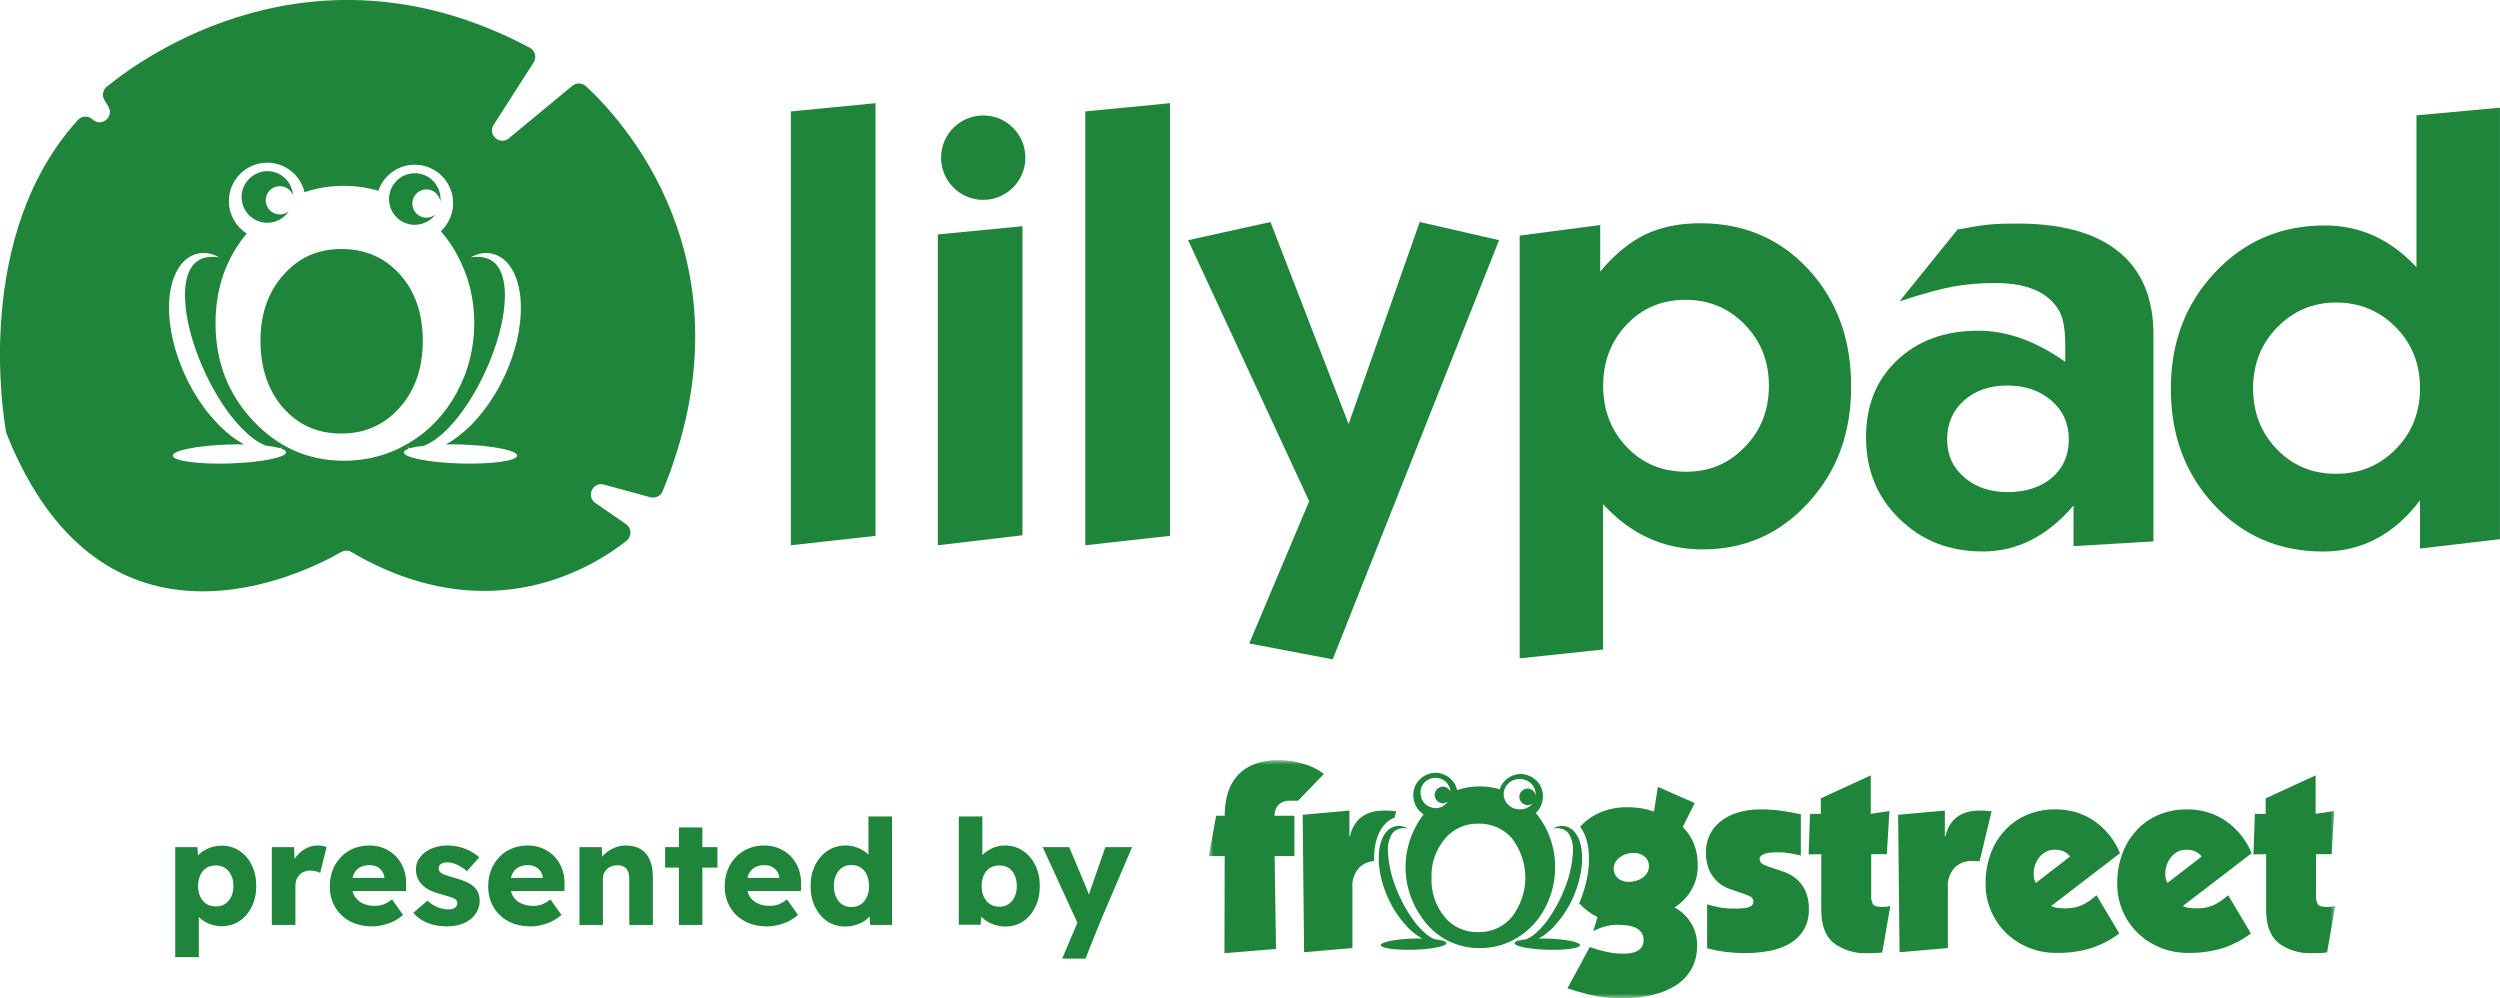 <svg width="273" height="109" viewBox="0 0 273 109" fill="none" xmlns="http://www.w3.org/2000/svg">
<g clip-path="url(#clip0_294_1368)">
<path d="M43.658 29.952C42.012 28.122 39.868 27.192 37.286 27.192C34.704 27.192 32.671 28.103 30.979 29.984C29.294 31.853 28.442 34.284 28.442 37.219C28.442 40.154 29.288 42.714 30.953 44.569C32.626 46.438 34.685 47.343 37.261 47.343C39.836 47.343 41.908 46.425 43.619 44.537C45.31 42.662 46.169 40.199 46.169 37.219C46.169 34.238 45.323 31.795 43.658 29.952Z" fill="#1E853A"/>
<path d="M31.541 23.054C31.27 23.28 30.934 23.416 30.554 23.416C29.701 23.416 29.011 22.724 29.011 21.871C29.011 21.018 29.701 20.326 30.554 20.326C31.212 20.326 31.767 20.74 31.993 21.315C31.89 19.847 30.676 18.69 29.192 18.69C27.707 18.69 26.377 19.951 26.377 21.509C26.377 23.067 27.636 24.328 29.192 24.328C30.173 24.328 31.038 23.823 31.541 23.054Z" fill="#1E853A"/>
<path d="M45.297 24.547C46.221 24.547 47.04 24.101 47.55 23.41C47.286 23.629 46.944 23.771 46.569 23.771C45.717 23.771 45.026 23.08 45.026 22.226C45.026 21.373 45.717 20.681 46.569 20.681C47.35 20.681 47.983 21.263 48.093 22.013C48.099 21.923 48.106 21.832 48.106 21.735C48.106 20.177 46.847 18.916 45.297 18.916C43.748 18.916 42.483 20.177 42.483 21.735C42.483 23.293 43.742 24.554 45.297 24.554V24.547Z" fill="#1E853A"/>
<path d="M63.967 9.406C63.553 9.031 62.927 9.012 62.495 9.374L55.568 15.102C54.58 15.916 53.218 14.708 53.909 13.628L58.273 6.814C58.628 6.264 58.434 5.527 57.86 5.217C34.304 -7.331 15.551 6.277 11.652 9.477C11.219 9.833 11.11 10.454 11.406 10.932L11.833 11.637C12.51 12.755 11.058 13.938 10.109 13.04C9.651 12.607 8.934 12.639 8.508 13.104C-2.925 25.679 0.361 45.494 0.665 47.175C0.678 47.252 0.697 47.323 0.729 47.394C11.303 73.823 33.471 62.464 37.254 60.285C37.603 60.085 38.029 60.085 38.377 60.285C53.464 69.136 64.903 61.843 68.427 59.044C69.015 58.572 68.983 57.667 68.363 57.24L65.012 54.926C63.973 54.208 64.728 52.586 65.942 52.915L71.029 54.299C71.571 54.447 72.146 54.163 72.359 53.646C82.7 28.497 67.569 12.691 63.967 9.4V9.406ZM25.099 50.614C21.683 50.717 18.888 50.336 18.869 49.761C18.843 49.191 21.593 48.642 25.008 48.539C25.583 48.519 26.138 48.519 26.661 48.532C25.634 47.983 24.73 47.246 23.924 46.438C22.084 44.582 20.722 42.326 19.76 39.927C19.282 38.725 18.914 37.471 18.688 36.184C18.469 34.898 18.372 33.572 18.533 32.24C18.611 31.575 18.759 30.909 19.005 30.262C19.25 29.622 19.611 28.989 20.134 28.484C20.664 27.987 21.361 27.663 22.052 27.631C22.742 27.592 23.388 27.786 23.936 28.096C23.317 28.012 22.697 28.019 22.161 28.206C21.632 28.394 21.206 28.73 20.922 29.17C20.341 30.049 20.192 31.206 20.199 32.337C20.238 34.633 20.877 36.953 21.729 39.145C22.607 41.343 23.73 43.457 25.163 45.332C25.886 46.263 26.686 47.142 27.616 47.847C28.049 48.19 28.526 48.461 29.036 48.668C29.624 48.733 30.114 48.817 30.489 48.92C30.618 48.914 30.753 48.901 30.895 48.875C30.831 48.92 30.753 48.946 30.682 48.985C31.031 49.101 31.231 49.237 31.238 49.386C31.257 49.954 28.513 50.504 25.099 50.607V50.614ZM37.525 50.31C33.665 50.31 30.366 48.855 27.635 45.94C24.905 43.031 23.536 39.488 23.536 35.324C23.536 31.503 24.672 28.226 26.938 25.498C25.77 24.754 24.995 23.448 24.995 21.961C24.995 19.64 26.867 17.765 29.185 17.765C31.167 17.765 32.819 19.142 33.258 20.991C34.601 20.532 36.008 20.293 37.499 20.293C38.816 20.293 40.088 20.474 41.321 20.836C41.883 19.175 43.445 17.985 45.291 17.985C47.602 17.985 49.481 19.867 49.481 22.181C49.481 23.396 48.964 24.483 48.144 25.245C48.809 26.021 49.403 26.868 49.907 27.799C51.159 30.107 51.792 32.602 51.792 35.279C51.792 37.956 51.159 40.49 49.9 42.837C48.635 45.177 46.918 47.013 44.736 48.332C42.56 49.651 40.153 50.316 37.532 50.316L37.525 50.31ZM56.659 36.184C56.433 37.471 56.065 38.725 55.587 39.927C54.632 42.326 53.257 44.576 51.424 46.438C50.61 47.239 49.707 47.983 48.68 48.532C49.209 48.519 49.765 48.526 50.339 48.539C53.754 48.642 56.504 49.191 56.472 49.761C56.446 50.329 53.657 50.711 50.242 50.614C46.827 50.51 44.077 49.961 44.103 49.392C44.11 49.243 44.31 49.108 44.658 48.991C44.587 48.952 44.516 48.926 44.452 48.881C44.587 48.907 44.723 48.92 44.852 48.926C45.22 48.823 45.717 48.739 46.298 48.674C46.808 48.468 47.286 48.19 47.725 47.853C48.654 47.149 49.455 46.276 50.171 45.338C51.611 43.464 52.728 41.35 53.606 39.151C54.464 36.953 55.097 34.639 55.136 32.344C55.142 31.213 54.993 30.055 54.413 29.176C54.129 28.736 53.703 28.4 53.173 28.213C52.644 28.025 52.018 28.012 51.398 28.103C51.947 27.793 52.586 27.592 53.276 27.637C53.974 27.67 54.664 27.993 55.194 28.491C55.717 28.995 56.078 29.622 56.33 30.269C56.575 30.915 56.717 31.587 56.801 32.247C56.956 33.579 56.866 34.904 56.646 36.191L56.659 36.184Z" fill="#1E853A"/>
<path d="M107.367 21.826C109.909 21.826 111.97 19.762 111.97 17.216C111.97 14.67 109.909 12.607 107.367 12.607C104.825 12.607 102.764 14.67 102.764 17.216C102.764 19.762 104.825 21.826 107.367 21.826Z" fill="#1E853A"/>
<path d="M86.361 59.542V12.167L95.605 11.268V58.514L86.361 59.542Z" fill="#1E853A"/>
<path d="M102.409 59.542V25.601L111.653 24.703V58.45L102.409 59.542Z" fill="#1E853A"/>
<path d="M118.515 59.542V12.167L127.759 11.268V58.514L118.515 59.542Z" fill="#1E853A"/>
<path d="M129.748 26.228L138.734 24.244L147.268 46.302L155.034 24.244L163.697 26.228L145.531 72L136.416 70.267L142.962 54.732L129.741 26.228H129.748Z" fill="#1E853A"/>
<path d="M165.95 71.884V25.73L174.742 24.573V29.655C176.324 27.767 177.976 26.416 179.681 25.601C181.391 24.787 183.38 24.379 185.652 24.379C190.442 24.379 194.386 26.067 197.491 29.428C200.596 32.797 202.146 37.044 202.146 42.19C202.146 47.336 200.59 51.48 197.478 54.887C194.367 58.294 190.519 59.995 185.929 59.995C181.682 59.995 178.06 58.346 175.052 55.049V70.927L165.937 71.89L165.95 71.884ZM184.051 32.738C181.482 32.738 179.345 33.637 177.634 35.441C175.924 37.245 175.065 39.475 175.065 42.126C175.065 44.776 175.924 47.013 177.634 48.81C179.345 50.608 181.501 51.513 184.115 51.513C186.73 51.513 188.776 50.614 190.532 48.81C192.288 47.013 193.166 44.783 193.166 42.126C193.166 39.468 192.288 37.245 190.532 35.441C188.776 33.644 186.62 32.738 184.051 32.738Z" fill="#1E853A"/>
<path d="M225.527 39.527V37.723C225.527 36.01 225.314 34.769 224.888 33.993C223.732 31.937 221.395 30.909 217.89 30.909C216.263 30.909 214.733 31.032 213.307 31.29C211.874 31.549 209.918 32.086 207.432 32.9L213.823 24.987L213.881 25.045C216.876 24.489 217.677 24.412 220.33 24.412C225.165 24.412 228.845 25.439 231.369 27.495C233.893 29.551 235.158 32.57 235.158 36.559V59.122L226.431 59.639V55.204C223.564 58.547 220.266 60.221 216.547 60.221C212.829 60.221 209.872 59.038 207.432 56.672C204.992 54.312 203.772 51.344 203.772 47.776C203.772 44.207 204.908 41.479 207.174 39.333C209.44 37.186 212.396 36.113 216.031 36.113C219.155 36.113 222.318 37.245 225.533 39.52L225.527 39.527ZM219.175 42.1C217.251 42.1 215.676 42.649 214.456 43.748C213.236 44.847 212.629 46.257 212.629 47.983C212.629 49.709 213.249 51.047 214.494 52.12C215.734 53.2 217.315 53.737 219.246 53.737C221.176 53.737 222.874 53.213 224.087 52.153C225.307 51.099 225.914 49.709 225.914 47.983C225.914 46.257 225.281 44.847 224.023 43.748C222.757 42.649 221.144 42.1 219.175 42.1Z" fill="#1E853A"/>
<path d="M263.878 29.176V12.594L272.994 11.76V58.876L264.266 59.904V54.635C261.445 58.365 257.914 60.227 253.679 60.227C248.928 60.227 244.97 58.534 241.807 55.159C238.638 51.778 237.056 47.543 237.056 42.455C237.056 37.367 238.664 33.178 241.872 29.752C245.08 26.332 249.083 24.619 253.873 24.619C257.726 24.619 261.057 26.144 263.885 29.183L263.878 29.176ZM255.086 33.036C252.588 33.036 250.458 33.934 248.689 35.725C246.926 37.523 246.036 39.74 246.036 42.391C246.036 45.041 246.901 47.259 248.624 49.05C250.348 50.84 252.498 51.739 255.086 51.739C257.675 51.739 259.844 50.84 261.613 49.05C263.375 47.259 264.266 45.035 264.266 42.391C264.266 39.746 263.381 37.523 261.613 35.725C259.844 33.934 257.668 33.036 255.086 33.036Z" fill="#1E853A"/>
</g>
<g clip-path="url(#clip1_294_1368)">
<mask id="mask0_294_1368" style="mask-type:luminance" maskUnits="userSpaceOnUse" x="132" y="83" width="123" height="26">
<path d="M255 83H132V109H255V83Z" fill="white"/>
</mask>
<g mask="url(#mask0_294_1368)">
<path d="M187.79 99.09C188.282 99.178 188.782 99.221 189.283 99.217C189.518 99.217 189.767 99.213 190.026 99.204C190.262 99.199 190.497 99.173 190.729 99.127C190.92 99.093 191.101 99.019 191.258 98.909C191.33 98.855 191.386 98.784 191.423 98.704C191.46 98.624 191.476 98.537 191.47 98.45C191.472 98.328 191.437 98.208 191.368 98.105C191.298 98.003 191.199 97.922 191.081 97.873C190.773 97.727 190.453 97.602 190.125 97.501C189.748 97.384 189.333 97.242 188.883 97.079C188.394 96.906 187.947 96.642 187.569 96.3C187.191 95.959 186.889 95.549 186.681 95.094C186.397 94.437 186.265 93.729 186.293 93.019C186.294 92.45 186.404 91.887 186.618 91.355C186.85 90.791 187.211 90.284 187.675 89.87C188.219 89.392 188.861 89.026 189.561 88.795C190.458 88.502 191.402 88.363 192.35 88.385C192.769 88.385 193.188 88.402 193.608 88.436C194.027 88.47 194.425 88.517 194.801 88.577C195.178 88.635 195.525 88.697 195.847 88.756C196.169 88.815 196.432 88.873 196.651 88.924V93.428C196.232 93.325 195.82 93.24 195.421 93.171C194.989 93.101 194.552 93.067 194.115 93.069C194.013 93.069 193.854 93.073 193.637 93.082C193.417 93.091 193.199 93.116 192.983 93.158C192.778 93.197 192.581 93.27 192.403 93.375C192.328 93.417 192.264 93.476 192.22 93.548C192.176 93.62 192.152 93.702 192.152 93.785C192.149 93.913 192.185 94.04 192.257 94.149C192.329 94.258 192.432 94.345 192.555 94.399C192.873 94.555 193.206 94.683 193.548 94.783C193.942 94.903 194.372 95.049 194.839 95.218C195.31 95.391 195.747 95.638 196.131 95.948C196.552 96.299 196.89 96.731 197.122 97.216C197.418 97.87 197.556 98.579 197.526 99.291C197.558 100.096 197.353 100.894 196.935 101.595C196.552 102.201 196.017 102.707 195.377 103.067C194.69 103.45 193.937 103.715 193.153 103.85C192.292 104.005 191.417 104.082 190.54 104.079C189.847 104.079 189.154 104.037 188.466 103.952C187.774 103.863 187.09 103.726 186.418 103.543V98.757C186.868 98.893 187.326 99.004 187.79 99.09Z" fill="#1E853A"/>
<path d="M204.777 104.073C204.531 104.08 204.271 104.084 203.986 104.084C202.632 104.164 201.295 103.768 200.229 102.973C199.331 102.229 198.882 101.021 198.883 99.35V93.276L197.501 93.302L197.651 88.871H198.832V87.18L204.287 84.671V88.871L206.322 88.564L206.046 93.276H204.336V97.755C204.298 98.11 204.372 98.467 204.549 98.781C204.692 98.95 205.014 99.037 205.516 99.037C205.693 99.038 205.87 99.03 206.045 99.011C206.173 98.994 206.299 98.968 206.422 98.932L205.543 104.005C205.275 104.037 205.019 104.059 204.777 104.068" fill="#1E853A"/>
<path d="M212.378 88.513V91.357H212.429C212.864 89.462 214.12 88.514 216.198 88.513C216.627 88.512 217.056 88.538 217.481 88.591L216.173 94.046C216.049 94.029 215.923 94.02 215.798 94.021H215.294C214.957 94.016 214.622 94.076 214.309 94.197C213.996 94.317 213.712 94.496 213.472 94.723C213.194 95.023 212.982 95.375 212.851 95.756C212.719 96.137 212.67 96.539 212.707 96.939V103.521L207.429 103.982L207.277 88.973L212.378 88.513Z" fill="#1E853A"/>
<path d="M231.428 101.932C230.486 102.641 229.423 103.191 228.286 103.558C227.09 103.909 225.843 104.077 224.591 104.057C223.516 104.07 222.449 103.865 221.463 103.455C220.543 103.072 219.711 102.519 219.014 101.83C218.321 101.139 217.774 100.326 217.406 99.436C217.018 98.512 216.821 97.525 216.828 96.529C216.807 95.36 217.012 94.197 217.43 93.097C217.794 92.15 218.349 91.28 219.065 90.536C219.736 89.847 220.554 89.301 221.463 88.935C222.39 88.565 223.386 88.378 224.391 88.385C225.957 88.352 227.489 88.811 228.752 89.691C229.998 90.58 230.952 91.788 231.503 93.174L223.987 98.935C224.213 99.051 224.462 99.121 224.717 99.142C224.992 99.174 225.269 99.191 225.546 99.192C226.223 99.213 226.894 99.068 227.495 98.771C228.019 98.492 228.504 98.152 228.939 97.759L231.428 101.932ZM226.049 93.532C225.855 93.272 225.59 93.069 225.283 92.943C224.982 92.836 224.662 92.784 224.34 92.789C224.02 92.786 223.704 92.861 223.423 93.008C223.145 93.155 222.901 93.354 222.706 93.593C222.504 93.844 222.347 94.126 222.243 94.426C222.133 94.731 222.077 95.052 222.078 95.374C222.069 95.593 222.089 95.812 222.14 96.026C222.185 96.162 222.24 96.295 222.304 96.424L226.049 93.532Z" fill="#1E853A"/>
<path d="M245.802 101.932C244.861 102.641 243.799 103.191 242.662 103.558C241.466 103.908 240.219 104.077 238.967 104.057C237.891 104.07 236.825 103.865 235.839 103.455C234.918 103.073 234.085 102.521 233.388 101.831C232.691 101.141 232.145 100.327 231.78 99.436C231.393 98.511 231.197 97.524 231.203 96.529C231.182 95.36 231.386 94.197 231.805 93.097C232.168 92.15 232.723 91.28 233.438 90.536C234.109 89.847 234.927 89.301 235.837 88.935C236.763 88.565 237.758 88.378 238.763 88.385C240.328 88.351 241.861 88.81 243.123 89.691C244.369 90.58 245.324 91.788 245.876 93.174L238.362 98.935C238.587 99.051 238.835 99.121 239.09 99.142C239.366 99.174 239.643 99.191 239.921 99.192C240.597 99.213 241.268 99.067 241.868 98.771C242.392 98.493 242.877 98.153 243.312 97.759L245.802 101.932ZM240.425 93.532C240.23 93.272 239.965 93.069 239.658 92.943C239.357 92.836 239.037 92.784 238.715 92.789C238.394 92.786 238.077 92.861 237.796 93.008C237.518 93.155 237.275 93.354 237.08 93.593C236.878 93.844 236.721 94.126 236.615 94.426C236.508 94.732 236.453 95.052 236.453 95.374C236.442 95.593 236.463 95.812 236.515 96.026C236.559 96.162 236.612 96.295 236.675 96.424L240.425 93.532Z" fill="#1E853A"/>
<path d="M253.355 104.073C253.109 104.08 252.847 104.084 252.564 104.084C251.21 104.164 249.873 103.768 248.805 102.973C247.909 102.229 247.461 101.021 247.461 99.35V93.276L246.079 93.302L246.23 88.871H247.411V87.18L252.864 84.671V88.871L254.899 88.564L254.621 93.276H252.912V97.755C252.874 98.109 252.948 98.467 253.125 98.781C253.268 98.95 253.589 99.037 254.093 99.037C254.269 99.038 254.444 99.03 254.619 99.011C254.747 98.994 254.874 98.968 254.998 98.932L254.118 104.005C253.849 104.037 253.594 104.059 253.352 104.068" fill="#1E853A"/>
<path d="M150.097 92.802C150.151 92.296 150.267 91.797 150.444 91.317C150.636 90.779 150.948 90.285 151.358 89.871C151.625 89.615 151.943 89.413 152.293 89.275L152.458 88.589C152.033 88.536 151.604 88.51 151.175 88.512C149.098 88.512 147.841 89.46 147.406 91.355H147.355V88.513L142.254 88.974L142.405 103.982L147.684 103.522V96.937C147.647 96.538 147.696 96.136 147.827 95.755C147.959 95.374 148.17 95.022 148.448 94.721C148.876 94.315 149.444 94.069 150.047 94.027C150.034 93.617 150.051 93.207 150.097 92.799" fill="#1E853A"/>
<path d="M182.85 99.09C183.67 98.579 184.336 97.872 184.781 97.041C185.226 96.21 185.436 95.283 185.388 94.351C185.393 93.595 185.253 92.844 184.974 92.136C184.702 91.453 184.287 90.83 183.754 90.305L185.061 87.693L181.039 85.925L180.614 88.617C180.195 88.475 179.766 88.364 179.331 88.282C178.808 88.191 178.278 88.148 177.747 88.155C176.691 88.129 175.643 88.33 174.681 88.744C173.874 89.102 173.155 89.617 172.57 90.256C172.563 90.264 172.556 90.273 172.549 90.281C172.786 90.602 172.977 90.951 173.115 91.32C173.291 91.8 173.407 92.299 173.462 92.805C173.56 93.741 173.524 94.685 173.356 95.612C173.199 96.501 172.954 97.372 172.625 98.217C172.568 98.361 172.507 98.501 172.447 98.642C173.007 99.261 173.689 99.77 174.454 100.141L173.98 101.678C174.377 101.467 174.799 101.299 175.235 101.177C175.667 101.053 176.116 100.989 176.567 100.987C176.928 100.987 177.289 101.008 177.647 101.051C177.974 101.086 178.293 101.172 178.59 101.305C178.85 101.422 179.075 101.598 179.244 101.819C179.41 102.058 179.492 102.341 179.481 102.627C179.494 102.9 179.425 103.171 179.281 103.407C179.15 103.601 178.969 103.76 178.754 103.868C178.526 103.982 178.279 104.055 178.024 104.085C177.759 104.12 177.492 104.137 177.224 104.138C176.601 104.139 175.981 104.07 175.375 103.932C174.775 103.793 174.183 103.623 173.603 103.42L171.167 107.925C171.77 108.131 172.557 108.362 173.529 108.617C174.729 108.898 175.962 109.027 177.197 109.001C178.32 109.013 179.439 108.888 180.529 108.629C181.445 108.417 182.313 108.049 183.091 107.542C183.783 107.084 184.348 106.473 184.737 105.761C185.133 105.011 185.332 104.181 185.316 103.341C185.359 102.485 185.151 101.635 184.716 100.885C184.281 100.134 183.636 99.513 182.853 99.09M179.737 95.504C179.415 95.884 178.959 96.139 178.454 96.221C177.967 96.365 177.44 96.323 176.984 96.104C176.788 96.007 176.618 95.867 176.489 95.695C176.36 95.524 176.275 95.326 176.241 95.118C176.199 94.913 176.204 94.701 176.257 94.498C176.309 94.294 176.407 94.104 176.545 93.941C176.868 93.558 177.321 93.295 177.826 93.197C178.308 93.071 178.822 93.116 179.272 93.325C179.469 93.42 179.641 93.557 179.774 93.726C179.907 93.895 179.997 94.091 180.038 94.298C180.082 94.507 180.077 94.724 180.025 94.931C179.973 95.139 179.875 95.334 179.737 95.502" fill="#1E853A"/>
<path d="M140.895 87.438H141.749L144.571 84.513C143.9 83.999 143.126 83.621 142.296 83.401C141.481 83.149 140.631 83.015 139.774 83.002C139.658 83.002 139.539 83.002 139.42 83.009C138.585 83.007 137.756 83.154 136.977 83.442C136.279 83.707 135.655 84.123 135.157 84.658C134.66 85.213 134.295 85.864 134.087 86.566C133.844 87.382 133.726 88.228 133.736 89.076H132.802L132.003 93.482H133.735L133.71 104.083L139.339 103.622L139.19 93.482H141.35V89.076H139.189C139.175 88.858 139.207 88.639 139.283 88.433C139.358 88.226 139.475 88.036 139.628 87.873C139.796 87.721 139.995 87.603 140.213 87.528C140.432 87.453 140.664 87.422 140.895 87.436" fill="#1E853A"/>
<path d="M172.016 97.427C172.296 96.713 172.504 95.976 172.636 95.225C172.775 94.458 172.806 93.677 172.727 92.903C172.682 92.507 172.591 92.116 172.456 91.738C172.318 91.349 172.094 90.993 171.8 90.693C171.508 90.402 171.114 90.223 170.693 90.191C170.31 90.174 169.93 90.27 169.607 90.466C169.949 90.405 170.303 90.427 170.634 90.531C170.934 90.637 171.187 90.837 171.35 91.099C171.666 91.672 171.81 92.317 171.767 92.962C171.705 94.335 171.406 95.688 170.881 96.967C170.39 98.259 169.722 99.483 168.894 100.608C168.493 101.157 168.018 101.654 167.48 102.085C167.232 102.284 166.954 102.447 166.656 102.57C166.373 102.597 166.093 102.647 165.819 102.719C165.741 102.715 165.663 102.705 165.586 102.691C165.624 102.717 165.667 102.734 165.709 102.755C165.507 102.825 165.393 102.904 165.388 102.992C165.374 103.329 166.962 103.65 168.937 103.713C170.912 103.777 172.525 103.549 172.538 103.213C172.552 102.876 170.966 102.553 168.992 102.493C168.658 102.483 168.338 102.48 168.032 102.487C168.62 102.153 169.153 101.739 169.615 101.259C170.67 100.142 171.486 98.842 172.02 97.43" fill="#1E853A"/>
<path d="M157.617 102.755C157.659 102.736 157.701 102.714 157.74 102.691C157.663 102.705 157.585 102.714 157.507 102.718C157.233 102.646 156.952 102.596 156.669 102.569C156.372 102.446 156.095 102.284 155.847 102.085C155.31 101.653 154.834 101.156 154.433 100.607C153.606 99.481 152.939 98.257 152.448 96.967C151.923 95.687 151.624 94.334 151.561 92.962C151.518 92.317 151.663 91.672 151.979 91.099C152.142 90.837 152.395 90.637 152.695 90.531C153.025 90.427 153.378 90.405 153.72 90.466C153.396 90.27 153.016 90.174 152.632 90.191C152.211 90.224 151.817 90.403 151.525 90.693C151.231 90.993 151.009 91.349 150.871 91.738C150.733 92.115 150.641 92.506 150.598 92.903C150.518 93.677 150.548 94.458 150.689 95.225C150.821 95.975 151.028 96.713 151.307 97.427C151.841 98.839 152.658 100.14 153.713 101.256C154.174 101.737 154.707 102.151 155.295 102.484C154.99 102.478 154.671 102.48 154.337 102.49C152.363 102.552 150.775 102.874 150.79 103.21C150.805 103.547 152.416 103.77 154.392 103.711C156.367 103.652 157.954 103.326 157.942 102.99C157.936 102.901 157.819 102.822 157.619 102.753" fill="#1E853A"/>
<path d="M168.728 90.288C168.446 89.754 168.105 89.251 167.712 88.785C167.959 88.548 168.154 88.266 168.287 87.957C168.419 87.648 168.486 87.317 168.484 86.983C168.506 86.35 168.264 85.735 167.81 85.273C167.356 84.81 166.728 84.537 166.063 84.514C165.543 84.524 165.039 84.693 164.626 84.995C164.213 85.297 163.913 85.716 163.768 86.192C163.053 85.98 162.308 85.872 161.559 85.873C160.723 85.87 159.893 86.008 159.108 86.282C159.002 85.758 158.71 85.284 158.282 84.939C157.854 84.593 157.314 84.397 156.753 84.383C156.088 84.406 155.46 84.679 155.006 85.142C154.552 85.605 154.31 86.22 154.332 86.853C154.328 87.26 154.428 87.663 154.624 88.026C154.82 88.389 155.105 88.701 155.456 88.935C154.111 90.698 153.42 92.836 153.493 95.013C153.566 97.191 154.398 99.283 155.857 100.961C156.549 101.769 157.421 102.419 158.411 102.865C159.4 103.31 160.482 103.539 161.577 103.535C163.056 103.545 164.504 103.139 165.741 102.368C167.024 101.566 168.056 100.449 168.726 99.136C169.455 97.757 169.83 96.233 169.82 94.69C169.832 93.162 169.458 91.653 168.731 90.29M165.093 100.14C164.656 100.666 164.096 101.089 163.459 101.376C162.821 101.663 162.123 101.805 161.418 101.792C160.719 101.807 160.026 101.668 159.394 101.385C158.761 101.101 158.207 100.682 157.774 100.16C156.763 98.93 156.248 97.396 156.324 95.836C156.258 94.296 156.779 92.785 157.792 91.582C158.225 91.059 158.779 90.638 159.412 90.353C160.044 90.068 160.738 89.926 161.437 89.939C162.141 89.924 162.838 90.063 163.476 90.344C164.114 90.626 164.676 91.042 165.119 91.562C166.066 92.812 166.573 94.314 166.569 95.855C166.564 97.396 166.047 98.895 165.093 100.14ZM155.131 86.597C155.115 86.389 155.143 86.181 155.213 85.984C155.284 85.788 155.395 85.607 155.541 85.452C155.687 85.297 155.864 85.172 156.061 85.084C156.259 84.995 156.473 84.946 156.691 84.938C156.91 84.93 157.127 84.964 157.331 85.038C157.536 85.112 157.722 85.224 157.879 85.368C158.037 85.512 158.162 85.684 158.248 85.875C158.334 86.066 158.379 86.272 158.38 86.479C158.321 86.313 158.21 86.168 158.061 86.064C157.912 85.959 157.733 85.902 157.549 85.898C157.307 85.915 157.081 86.017 156.916 86.186C156.75 86.355 156.659 86.577 156.659 86.808C156.659 87.038 156.75 87.26 156.916 87.429C157.081 87.598 157.307 87.701 157.549 87.717C157.76 87.716 157.962 87.639 158.118 87.504C157.978 87.729 157.779 87.917 157.541 88.048C157.303 88.179 157.033 88.25 156.758 88.253C156.311 88.237 155.889 88.055 155.584 87.744C155.279 87.433 155.116 87.02 155.131 86.595M166.068 88.382C165.719 88.405 165.369 88.328 165.066 88.16C164.764 87.992 164.521 87.741 164.37 87.44C164.219 87.139 164.166 86.802 164.22 86.472C164.273 86.142 164.429 85.836 164.668 85.592C164.907 85.348 165.218 85.178 165.56 85.104C165.902 85.031 166.26 85.056 166.586 85.179C166.912 85.301 167.192 85.514 167.39 85.79C167.587 86.065 167.693 86.391 167.693 86.725C167.693 86.78 167.693 86.835 167.685 86.888C167.663 86.678 167.562 86.483 167.4 86.338C167.239 86.194 167.027 86.111 166.806 86.105C166.563 86.12 166.336 86.222 166.17 86.391C166.004 86.56 165.912 86.783 165.912 87.014C165.912 87.245 166.004 87.468 166.17 87.636C166.336 87.805 166.563 87.908 166.806 87.923C167.015 87.921 167.217 87.846 167.372 87.711C167.228 87.915 167.034 88.083 166.807 88.199C166.58 88.316 166.327 88.379 166.069 88.381" fill="#1E853A"/>
</g>
</g>
<path d="M19.136 104.52V92.504H21.568L21.664 94.408L21.184 94.264C21.259 93.912 21.44 93.592 21.728 93.304C22.016 93.016 22.379 92.787 22.816 92.616C23.264 92.435 23.733 92.344 24.224 92.344C24.949 92.344 25.595 92.536 26.16 92.92C26.725 93.293 27.168 93.811 27.488 94.472C27.819 95.123 27.984 95.88 27.984 96.744C27.984 97.597 27.819 98.355 27.488 99.016C27.168 99.677 26.72 100.2 26.144 100.584C25.579 100.957 24.928 101.144 24.192 101.144C23.712 101.144 23.253 101.053 22.816 100.872C22.379 100.691 22.011 100.445 21.712 100.136C21.413 99.827 21.216 99.491 21.12 99.128L21.712 98.904V104.52H19.136ZM23.568 98.984C23.952 98.984 24.288 98.893 24.576 98.712C24.864 98.52 25.088 98.259 25.248 97.928C25.408 97.597 25.488 97.203 25.488 96.744C25.488 96.296 25.408 95.907 25.248 95.576C25.088 95.235 24.864 94.973 24.576 94.792C24.299 94.6 23.963 94.504 23.568 94.504C23.173 94.504 22.832 94.595 22.544 94.776C22.256 94.957 22.032 95.219 21.872 95.56C21.712 95.901 21.632 96.296 21.632 96.744C21.632 97.203 21.712 97.597 21.872 97.928C22.032 98.259 22.256 98.52 22.544 98.712C22.832 98.893 23.173 98.984 23.568 98.984ZM29.683 101V92.504H32.115L32.227 95.272L31.747 94.744C31.875 94.285 32.083 93.875 32.371 93.512C32.669 93.149 33.016 92.861 33.411 92.648C33.806 92.435 34.227 92.328 34.675 92.328C34.867 92.328 35.043 92.344 35.203 92.376C35.373 92.408 35.528 92.445 35.667 92.488L34.963 95.32C34.846 95.245 34.685 95.187 34.483 95.144C34.291 95.091 34.088 95.064 33.875 95.064C33.64 95.064 33.422 95.107 33.219 95.192C33.016 95.267 32.846 95.379 32.707 95.528C32.568 95.677 32.456 95.853 32.371 96.056C32.296 96.259 32.259 96.488 32.259 96.744V101H29.683ZM40.653 101.16C39.714 101.16 38.898 100.973 38.205 100.6C37.511 100.216 36.973 99.699 36.589 99.048C36.205 98.387 36.013 97.635 36.013 96.792C36.013 96.141 36.119 95.544 36.333 95C36.546 94.456 36.845 93.987 37.229 93.592C37.613 93.187 38.066 92.877 38.589 92.664C39.122 92.44 39.703 92.328 40.333 92.328C40.93 92.328 41.474 92.435 41.965 92.648C42.466 92.861 42.898 93.16 43.261 93.544C43.623 93.928 43.901 94.381 44.093 94.904C44.285 95.427 44.37 95.997 44.349 96.616L44.333 97.304H37.565L37.197 95.864H42.253L41.981 96.168V95.848C41.959 95.581 41.874 95.347 41.725 95.144C41.586 94.931 41.399 94.765 41.165 94.648C40.93 94.531 40.663 94.472 40.365 94.472C39.949 94.472 39.591 94.557 39.293 94.728C39.005 94.888 38.786 95.128 38.637 95.448C38.487 95.757 38.413 96.141 38.413 96.6C38.413 97.069 38.509 97.48 38.701 97.832C38.903 98.173 39.191 98.44 39.565 98.632C39.949 98.824 40.402 98.92 40.925 98.92C41.287 98.92 41.607 98.867 41.885 98.76C42.173 98.653 42.482 98.472 42.813 98.216L44.013 99.912C43.682 100.2 43.33 100.435 42.957 100.616C42.583 100.797 42.199 100.931 41.805 101.016C41.421 101.112 41.037 101.16 40.653 101.16ZM48.844 101.16C48.012 101.16 47.276 101.027 46.636 100.76C46.006 100.493 45.505 100.136 45.132 99.688L46.684 98.344C47.014 98.675 47.388 98.92 47.804 99.08C48.22 99.229 48.614 99.304 48.988 99.304C49.137 99.304 49.27 99.288 49.388 99.256C49.505 99.224 49.601 99.181 49.676 99.128C49.761 99.064 49.825 98.995 49.868 98.92C49.91 98.835 49.932 98.739 49.932 98.632C49.932 98.419 49.836 98.253 49.644 98.136C49.548 98.083 49.388 98.019 49.164 97.944C48.94 97.869 48.652 97.784 48.3 97.688C47.798 97.56 47.361 97.411 46.988 97.24C46.625 97.059 46.326 96.851 46.092 96.616C45.878 96.392 45.713 96.147 45.596 95.88C45.478 95.603 45.42 95.293 45.42 94.952C45.42 94.557 45.51 94.2 45.692 93.88C45.884 93.56 46.134 93.283 46.444 93.048C46.764 92.813 47.126 92.637 47.532 92.52C47.948 92.392 48.374 92.328 48.812 92.328C49.281 92.328 49.729 92.381 50.156 92.488C50.582 92.595 50.977 92.744 51.34 92.936C51.713 93.128 52.044 93.357 52.332 93.624L50.988 95.128C50.796 94.947 50.577 94.787 50.332 94.648C50.097 94.499 49.852 94.381 49.596 94.296C49.34 94.211 49.105 94.168 48.892 94.168C48.732 94.168 48.588 94.184 48.46 94.216C48.342 94.237 48.241 94.28 48.156 94.344C48.07 94.397 48.006 94.467 47.964 94.552C47.921 94.627 47.9 94.717 47.9 94.824C47.9 94.931 47.926 95.032 47.98 95.128C48.044 95.224 48.129 95.304 48.236 95.368C48.342 95.432 48.513 95.507 48.748 95.592C48.982 95.667 49.302 95.763 49.708 95.88C50.209 96.019 50.641 96.173 51.004 96.344C51.366 96.515 51.654 96.717 51.868 96.952C52.038 97.133 52.166 97.347 52.252 97.592C52.337 97.827 52.38 98.083 52.38 98.36C52.38 98.904 52.225 99.389 51.916 99.816C51.617 100.232 51.201 100.563 50.668 100.808C50.134 101.043 49.526 101.16 48.844 101.16ZM57.95 101.16C57.011 101.16 56.195 100.973 55.502 100.6C54.808 100.216 54.27 99.699 53.886 99.048C53.502 98.387 53.31 97.635 53.31 96.792C53.31 96.141 53.416 95.544 53.63 95C53.843 94.456 54.142 93.987 54.526 93.592C54.91 93.187 55.363 92.877 55.886 92.664C56.419 92.44 57 92.328 57.63 92.328C58.227 92.328 58.771 92.435 59.262 92.648C59.763 92.861 60.195 93.16 60.558 93.544C60.92 93.928 61.198 94.381 61.39 94.904C61.582 95.427 61.667 95.997 61.646 96.616L61.63 97.304H54.862L54.494 95.864H59.55L59.278 96.168V95.848C59.256 95.581 59.171 95.347 59.022 95.144C58.883 94.931 58.696 94.765 58.462 94.648C58.227 94.531 57.96 94.472 57.662 94.472C57.246 94.472 56.888 94.557 56.59 94.728C56.302 94.888 56.083 95.128 55.934 95.448C55.784 95.757 55.71 96.141 55.71 96.6C55.71 97.069 55.806 97.48 55.998 97.832C56.2 98.173 56.488 98.44 56.862 98.632C57.246 98.824 57.699 98.92 58.222 98.92C58.584 98.92 58.904 98.867 59.182 98.76C59.47 98.653 59.779 98.472 60.11 98.216L61.31 99.912C60.979 100.2 60.627 100.435 60.254 100.616C59.88 100.797 59.496 100.931 59.102 101.016C58.718 101.112 58.334 101.16 57.95 101.16ZM63.277 101V92.504H65.709L65.789 94.232L65.277 94.424C65.394 94.04 65.602 93.693 65.901 93.384C66.21 93.064 66.578 92.808 67.005 92.616C67.431 92.424 67.879 92.328 68.349 92.328C68.989 92.328 69.527 92.461 69.965 92.728C70.402 92.984 70.733 93.373 70.957 93.896C71.181 94.408 71.293 95.037 71.293 95.784V101H68.717V95.992C68.717 95.651 68.669 95.368 68.573 95.144C68.477 94.92 68.327 94.755 68.125 94.648C67.933 94.531 67.693 94.477 67.405 94.488C67.181 94.488 66.973 94.525 66.781 94.6C66.589 94.664 66.423 94.765 66.285 94.904C66.146 95.032 66.034 95.181 65.949 95.352C65.874 95.523 65.837 95.709 65.837 95.912V101H64.573C64.274 101 64.018 101 63.805 101C63.591 101 63.415 101 63.277 101ZM74.137 101V90.36H76.697V101H74.137ZM72.633 94.744V92.504H78.345V94.744H72.633ZM83.778 101.16C82.839 101.16 82.023 100.973 81.33 100.6C80.636 100.216 80.098 99.699 79.714 99.048C79.33 98.387 79.138 97.635 79.138 96.792C79.138 96.141 79.244 95.544 79.458 95C79.671 94.456 79.97 93.987 80.354 93.592C80.738 93.187 81.191 92.877 81.714 92.664C82.247 92.44 82.828 92.328 83.458 92.328C84.055 92.328 84.599 92.435 85.09 92.648C85.591 92.861 86.023 93.16 86.386 93.544C86.748 93.928 87.026 94.381 87.218 94.904C87.41 95.427 87.495 95.997 87.474 96.616L87.458 97.304H80.69L80.322 95.864H85.378L85.106 96.168V95.848C85.084 95.581 84.999 95.347 84.85 95.144C84.711 94.931 84.524 94.765 84.29 94.648C84.055 94.531 83.788 94.472 83.49 94.472C83.074 94.472 82.716 94.557 82.418 94.728C82.13 94.888 81.911 95.128 81.762 95.448C81.612 95.757 81.538 96.141 81.538 96.6C81.538 97.069 81.634 97.48 81.826 97.832C82.028 98.173 82.316 98.44 82.69 98.632C83.074 98.824 83.527 98.92 84.05 98.92C84.412 98.92 84.732 98.867 85.01 98.76C85.298 98.653 85.607 98.472 85.938 98.216L87.138 99.912C86.807 100.2 86.455 100.435 86.082 100.616C85.708 100.797 85.324 100.931 84.93 101.016C84.546 101.112 84.162 101.16 83.778 101.16ZM92.321 101.176C91.585 101.176 90.929 100.989 90.353 100.616C89.787 100.232 89.339 99.709 89.009 99.048C88.678 98.376 88.513 97.613 88.513 96.76C88.513 95.907 88.678 95.149 89.009 94.488C89.339 93.816 89.793 93.288 90.369 92.904C90.945 92.52 91.606 92.328 92.353 92.328C92.737 92.328 93.105 92.387 93.457 92.504C93.809 92.621 94.129 92.781 94.417 92.984C94.705 93.187 94.939 93.421 95.121 93.688C95.302 93.944 95.409 94.211 95.441 94.488L94.833 94.632V89.16H97.409V101H95.025L94.881 99.064L95.393 99.144C95.361 99.411 95.254 99.667 95.073 99.912C94.902 100.157 94.678 100.376 94.401 100.568C94.123 100.749 93.803 100.893 93.441 101C93.089 101.117 92.715 101.176 92.321 101.176ZM92.977 99.048C93.371 99.048 93.713 98.952 94.001 98.76C94.289 98.568 94.507 98.301 94.657 97.96C94.817 97.619 94.897 97.219 94.897 96.76C94.897 96.291 94.817 95.885 94.657 95.544C94.507 95.203 94.289 94.936 94.001 94.744C93.713 94.552 93.371 94.456 92.977 94.456C92.582 94.456 92.241 94.552 91.953 94.744C91.675 94.936 91.457 95.203 91.297 95.544C91.137 95.885 91.057 96.291 91.057 96.76C91.057 97.219 91.137 97.619 91.297 97.96C91.457 98.301 91.675 98.568 91.953 98.76C92.241 98.952 92.582 99.048 92.977 99.048ZM109.803 101.176C109.419 101.176 109.051 101.123 108.699 101.016C108.347 100.909 108.027 100.765 107.739 100.584C107.461 100.403 107.227 100.195 107.035 99.96C106.853 99.715 106.731 99.464 106.667 99.208L107.227 99.016L107.083 100.984H104.699V89.16H107.275V94.536L106.747 94.344C106.811 94.067 106.933 93.811 107.115 93.576C107.296 93.331 107.525 93.117 107.803 92.936C108.08 92.744 108.384 92.595 108.715 92.488C109.045 92.381 109.387 92.328 109.739 92.328C110.475 92.328 111.125 92.52 111.691 92.904C112.267 93.277 112.72 93.8 113.051 94.472C113.381 95.133 113.547 95.891 113.547 96.744C113.547 97.608 113.381 98.376 113.051 99.048C112.731 99.709 112.288 100.232 111.723 100.616C111.157 100.989 110.517 101.176 109.803 101.176ZM109.131 99.016C109.515 99.016 109.851 98.92 110.139 98.728C110.427 98.536 110.645 98.275 110.795 97.944C110.955 97.603 111.035 97.203 111.035 96.744C111.035 96.296 110.955 95.901 110.795 95.56C110.645 95.219 110.427 94.957 110.139 94.776C109.851 94.595 109.515 94.504 109.131 94.504C108.736 94.504 108.395 94.595 108.107 94.776C107.819 94.957 107.595 95.219 107.435 95.56C107.275 95.901 107.195 96.296 107.195 96.744C107.195 97.203 107.275 97.603 107.435 97.944C107.595 98.275 107.819 98.536 108.107 98.728C108.395 98.92 108.736 99.016 109.131 99.016ZM115.989 104.68L117.925 100.12L117.957 101.432L113.861 92.504H116.757L118.549 96.776C118.645 96.989 118.736 97.219 118.821 97.464C118.907 97.709 118.971 97.944 119.013 98.168L118.661 98.376C118.725 98.216 118.795 98.019 118.869 97.784C118.955 97.539 119.045 97.277 119.141 97L120.709 92.504H123.621L120.005 101L118.533 104.68H115.989Z" fill="#1E853A"/>
<defs>
<clipPath id="clip0_294_1368">
<rect width="273" height="72" fill="white"/>
</clipPath>
<clipPath id="clip1_294_1368">
<rect width="123" height="26" fill="white" transform="translate(132 83)"/>
</clipPath>
</defs>
</svg>
